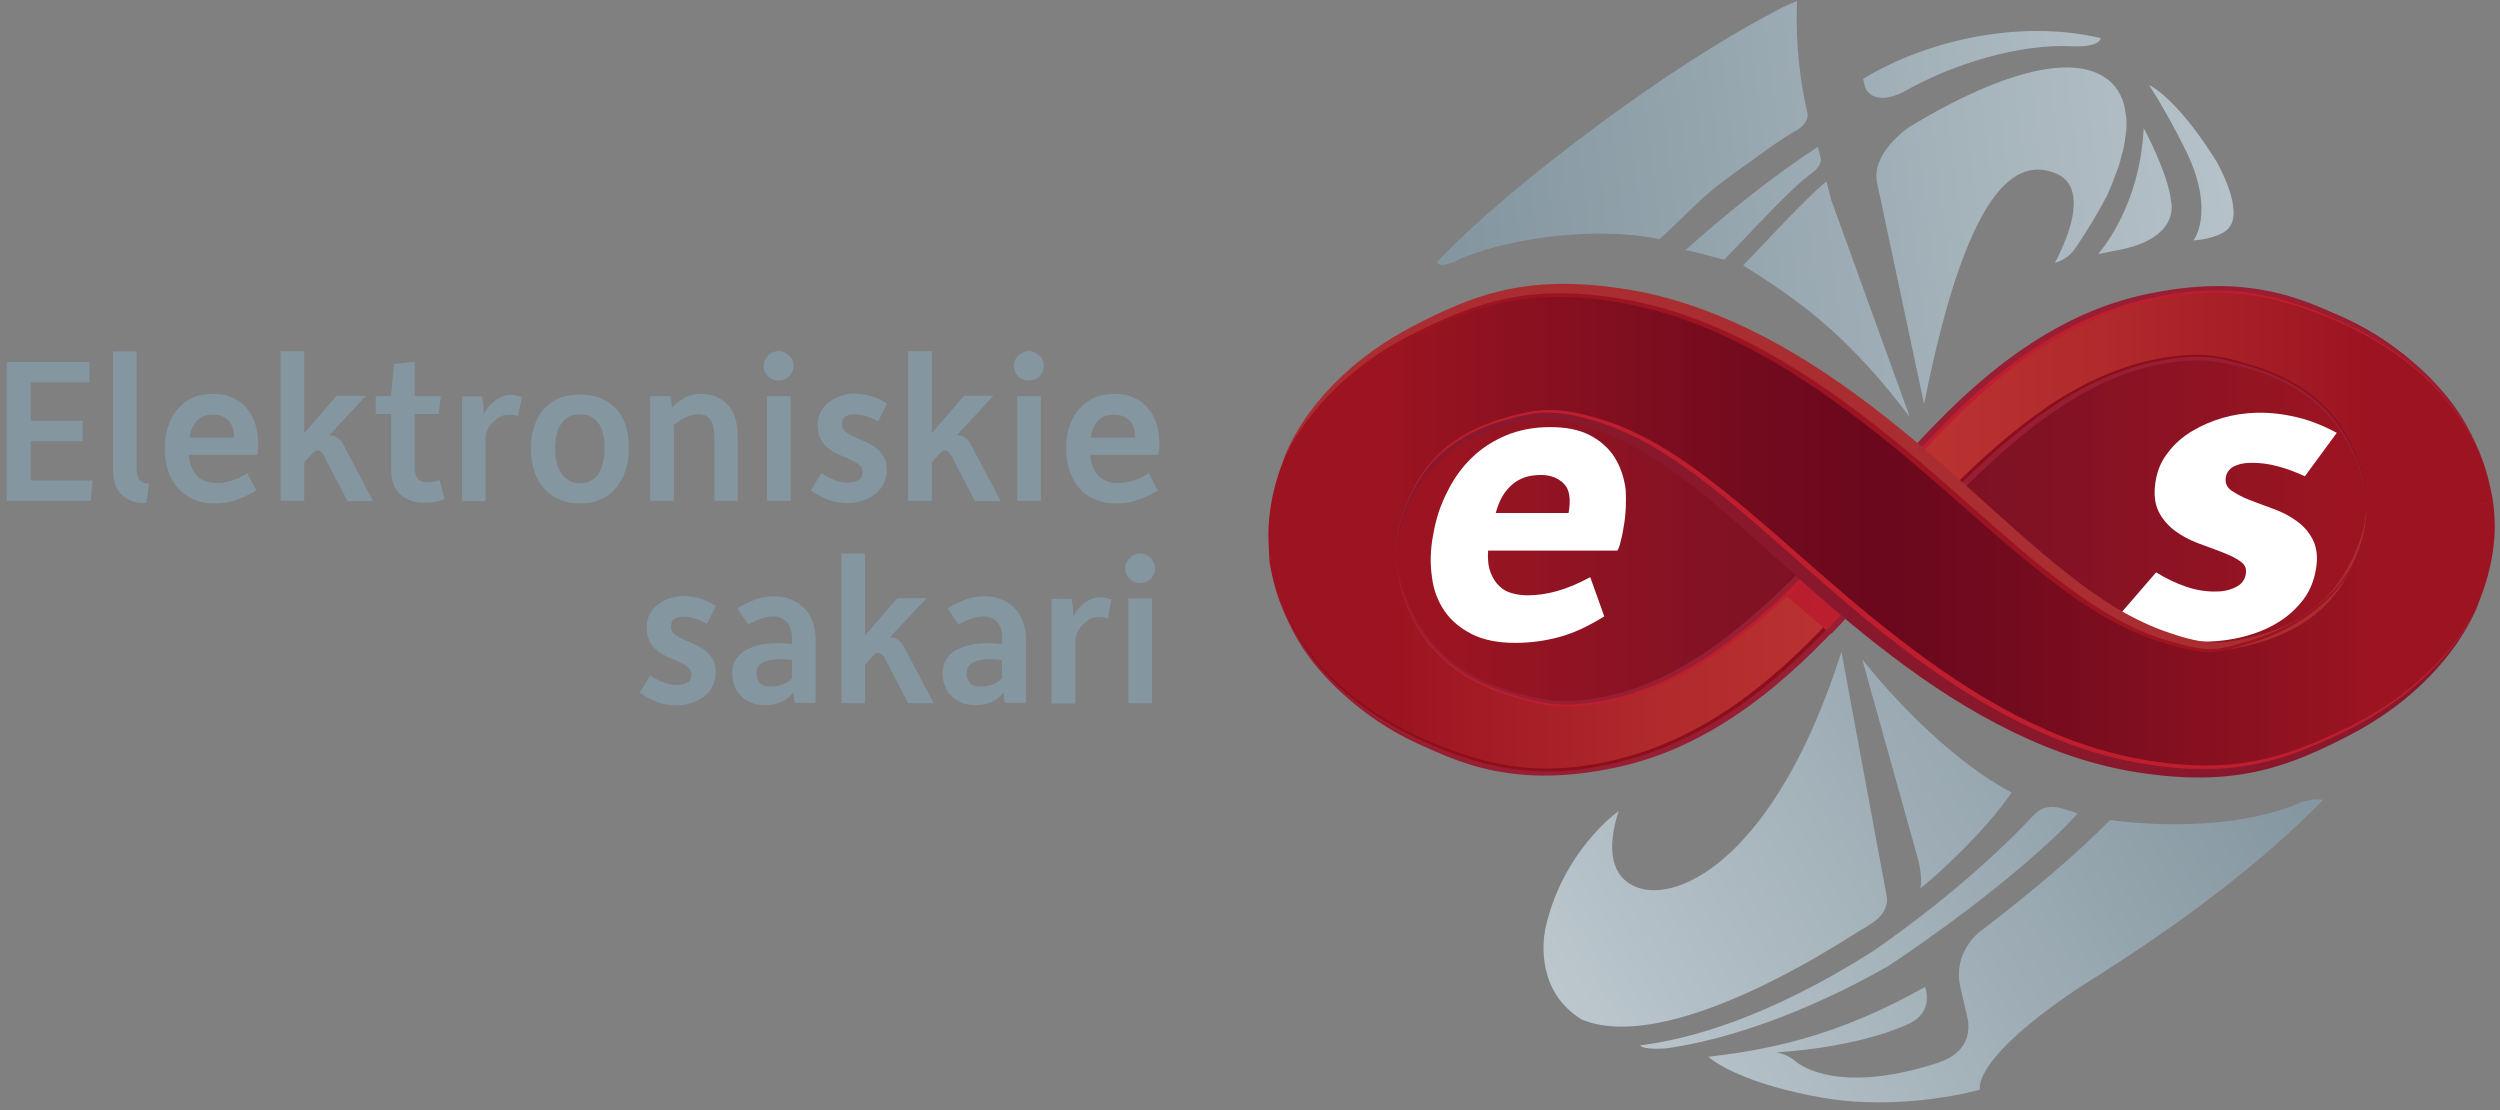 <?xml version="1.0" encoding="UTF-8" standalone="no"?>
<!DOCTYPE svg PUBLIC "-//W3C//DTD SVG 1.1//EN" "http://www.w3.org/Graphics/SVG/1.1/DTD/svg11.dtd">
<svg width="100%" height="100%" viewBox="0 0 842 374" version="1.1" xmlns="http://www.w3.org/2000/svg" xmlns:xlink="http://www.w3.org/1999/xlink" xml:space="preserve" xmlns:serif="http://www.serif.com/" style="fill-rule:evenodd;clip-rule:evenodd;stroke-linejoin:round;stroke-miterlimit:2;">
    <rect x="0" y="0" width="842" height="374" fill="#808080" stroke="none"/>
    <g id="Logo">
        <g transform="matrix(1.075,0,0,1.075,-31.795,-27.612)">
            <path d="M58,182.6L31.7,182.6L31.7,139.1L57.6,139.1L57.6,145.5L39.2,145.5L39.2,157.5L55.5,157.5L55.5,163.9L39.2,163.9L39.2,176.2L58.6,176.2L58,182.6Z" style="fill:rgb(132,150,160);fill-rule:nonzero;"/>
            <path d="M75.4,183.3C73.3,183.3 71.6,183 70.3,182.4C69,181.8 67.9,181 67.1,180.1C66.3,179.1 65.8,178.1 65.5,176.9C65.2,175.7 65,174.5 65,173.3L65,135.8L72.4,135.8L72.4,172.6C72.4,173.1 72.4,173.6 72.5,174.2C72.6,174.7 72.8,175.2 73,175.7C73.2,176.2 73.7,176.5 74.2,176.8C74.7,177.1 75.4,177.2 76.3,177.2L75.4,183.3Z" style="fill:rgb(132,150,160);fill-rule:nonzero;"/>
            <path d="M110.5,165.1C110.5,165.6 110.5,166.1 110.4,166.7C110.3,167.3 110.3,167.8 110.2,168.2L88.7,168.2C88.9,169.9 89.2,171.4 89.8,172.5C90.3,173.6 91,174.5 91.8,175.2C92.6,175.9 93.5,176.3 94.5,176.6C95.5,176.9 96.4,177 97.4,177C99,177 100.6,176.8 102.1,176.3C103.6,175.8 105.2,175.1 107.1,174L109.9,179.3C107.6,180.7 105.5,181.7 103.5,182.4C101.5,183.1 99.3,183.4 97,183.4C94.3,183.4 92,183 90.1,182.1C88.1,181.2 86.5,180 85.2,178.5C83.9,177 82.9,175.1 82.2,173C81.5,170.9 81.2,168.7 81.2,166.2C81.2,163.8 81.5,161.5 82.2,159.4C82.9,157.3 83.8,155.5 85.1,154C86.4,152.5 87.9,151.3 89.8,150.4C91.7,149.5 93.9,149.1 96.4,149.1C98.9,149.1 101,149.5 102.7,150.4C104.5,151.2 106,152.4 107.1,153.9C108.3,155.4 109.2,157.1 109.7,159C110.2,160.9 110.5,163 110.5,165.1ZM102.9,162.8C102.9,160.3 102.3,158.5 101,157.3C99.7,156.1 98.1,155.6 96.3,155.6C95.7,155.6 95,155.7 94.3,155.8C93.5,155.9 92.8,156.3 92.1,156.8C91.4,157.3 90.8,158 90.2,159C89.6,159.9 89.2,161.2 89,162.8L102.9,162.8Z" style="fill:rgb(132,150,160);fill-rule:nonzero;"/>
            <path d="M138.4,182.6L131,168.4C130.7,167.8 130.3,167.3 130,167.1C129.7,166.9 129.4,166.8 129.2,166.8C128.9,166.8 128.7,166.8 128.5,166.9C128.3,167 128.1,167.1 127.8,167.4L124.9,170.5L124.9,182.6L117.5,182.6L117.5,135.7L124.9,135.7L124.9,161.4L135,149.7L144.2,149.7L132.8,162L132.8,162.1L133.4,162.1C134.2,162.1 135,162.5 135.7,163.1C136.4,163.7 136.9,164.4 137.2,165.1L146.5,182.7L138.4,182.7L138.4,182.6Z" style="fill:rgb(132,150,160);fill-rule:nonzero;"/>
            <path d="M166.1,182.9C165,183.1 163.9,183.2 162.6,183.2C159.5,183.2 156.9,182.3 155,180.6C153.1,178.9 152.1,176.3 152.1,172.8L152.1,155.4L147.3,155.4L147.3,149.8L152.1,149.8L153,139.7L159.5,139L159.5,149.8L167.7,149.8L167,155.4L159.5,155.4L159.5,172C159.5,173.9 159.9,175.2 160.6,175.8C161.3,176.5 162.2,176.8 163.3,176.8C164.1,176.8 164.8,176.7 165.4,176.6C166.1,176.5 166.7,176.3 167.3,176.1L168.9,182C168.1,182.4 167.2,182.7 166.1,182.9Z" style="fill:rgb(132,150,160);fill-rule:nonzero;"/>
            <path d="M191.9,156C191.4,155.9 190.9,155.8 190.4,155.7C189.9,155.6 189.3,155.6 188.9,155.6C188.1,155.6 187.2,155.8 186.4,156.2C185.6,156.6 184.8,157.2 184.1,157.9C183.4,158.6 182.8,159.3 182.4,160.2C182,161 181.7,161.9 181.7,162.7L181.7,182.7L174.3,182.7L174.3,149.9L180.6,149.9C180.6,150.2 180.7,150.5 180.8,151C180.9,151.5 180.9,152 181,152.6C181,153.2 181.1,153.7 181.1,154.2L181.1,155.2L181.3,155.2C181.5,154.7 181.9,154 182.4,153.4C182.9,152.7 183.6,152.1 184.3,151.5C185,150.9 185.9,150.4 186.7,150C187.6,149.6 188.5,149.4 189.4,149.4C190,149.4 190.7,149.5 191.4,149.6C192.1,149.8 192.6,149.9 193.1,150.1L191.9,156Z" style="fill:rgb(132,150,160);fill-rule:nonzero;"/>
            <path d="M226.6,166.2C226.6,168.6 226.3,170.8 225.6,172.9C224.9,175 224,176.8 222.7,178.4C221.4,180 219.8,181.2 217.9,182.1C216,183 213.8,183.4 211.3,183.4C208.8,183.4 206.5,183 204.6,182.1C202.7,181.2 201.1,180 199.8,178.5C198.5,177 197.5,175.1 196.9,173C196.2,170.9 195.9,168.7 195.9,166.3C195.9,163.8 196.2,161.5 196.9,159.4C197.6,157.3 198.6,155.5 199.8,154C201.1,152.5 202.7,151.3 204.6,150.5C206.5,149.7 208.8,149.3 211.3,149.3C213.9,149.3 216.1,149.7 218.1,150.6C220,151.4 221.6,152.6 222.9,154.1C224.2,155.6 225.1,157.4 225.8,159.5C226.3,161.4 226.6,163.7 226.6,166.2ZM219,166.2C219,162.8 218.4,160.1 217.1,158.3C215.8,156.5 213.9,155.5 211.3,155.5C208.8,155.5 206.8,156.4 205.5,158.3C204.1,160.2 203.5,162.8 203.5,166.2C203.5,169.6 204.2,172.3 205.6,174.2C207,176.1 208.9,177.1 211.4,177.1C213.8,177.1 215.7,176.1 217.1,174.2C218.3,172.2 219,169.5 219,166.2Z" style="fill:rgb(132,150,160);fill-rule:nonzero;"/>
            <path d="M253.4,182.6L253.4,163.1C253.4,160.4 253,158.4 252.2,157.3C251.4,156.1 250.2,155.5 248.5,155.5C247,155.5 245.6,155.8 244.2,156.5C242.8,157.2 241.7,158 240.7,158.8L240.7,182.6L233.3,182.6L233.3,149.8L239.5,149.8C239.6,150.2 239.8,150.8 239.9,151.6C240,152.4 240.1,153 240.1,153.3L240.2,153.3C241.2,152.2 242.4,151.3 243.9,150.4C245.4,149.5 247.1,149.1 249.1,149.1C252.6,149.1 255.4,150.2 257.5,152.4C259.6,154.6 260.7,157.9 260.7,162.4L260.7,182.6L253.4,182.6Z" style="fill:rgb(132,150,160);fill-rule:nonzero;"/>
            <path d="M278.2,140.3C278.2,141.6 277.7,142.7 276.8,143.6C275.9,144.5 274.8,144.9 273.5,144.9C272.2,144.9 271.1,144.5 270.2,143.6C269.3,142.7 268.8,141.6 268.8,140.3C268.8,139.1 269.3,138 270.2,137.1C271.1,136.2 272.2,135.7 273.5,135.7C274.8,135.7 275.9,136.2 276.8,137.1C277.8,138 278.2,139.1 278.2,140.3ZM269.9,182.6L269.9,149.8L277.3,149.8L277.3,182.6L269.9,182.6Z" style="fill:rgb(132,150,160);fill-rule:nonzero;"/>
            <path d="M304.7,157.7C303.5,157.1 302.2,156.5 301,156.1C299.8,155.7 298.5,155.5 297.2,155.5C296.1,155.5 295.2,155.7 294.5,156.2C293.7,156.7 293.4,157.5 293.4,158.6C293.4,159.6 293.7,160.4 294.4,160.9C295.1,161.5 296,162 297,162.5C298.1,163 299.2,163.5 300.4,164C301.6,164.5 302.7,165.1 303.8,165.9C304.9,166.6 305.7,167.6 306.4,168.7C307.1,169.8 307.4,171.2 307.4,173C307.4,174.7 307,176.2 306.3,177.5C305.6,178.8 304.6,179.9 303.5,180.7C302.3,181.5 301,182.2 299.6,182.6C298.1,183 296.7,183.3 295.2,183.3C292.9,183.3 290.8,182.9 289,182.2C287.1,181.5 285.3,180.5 283.6,179.3L286.9,173.9C289.9,175.9 292.6,176.9 295.2,176.9C296.4,176.9 297.4,176.7 298.4,176.2C299.4,175.7 299.8,174.9 299.8,173.7C299.8,172.7 299.5,171.9 298.8,171.4C298.1,170.8 297.2,170.3 296.2,169.8C295.2,169.3 294,168.8 292.8,168.3C291.6,167.8 290.4,167.1 289.4,166.4C288.4,165.6 287.5,164.6 286.8,163.4C286.1,162.2 285.8,160.6 285.8,158.6C285.8,157.1 286.1,155.8 286.8,154.6C287.5,153.4 288.3,152.4 289.4,151.6C290.5,150.8 291.7,150.1 293,149.7C294.4,149.3 295.7,149 297.1,149C299,149 300.8,149.3 302.5,149.8C304.2,150.3 305.9,151.1 307.5,152.1L304.7,157.7Z" style="fill:rgb(132,150,160);fill-rule:nonzero;"/>
            <path d="M335,182.6L327.6,168.4C327.3,167.8 326.9,167.3 326.6,167.1C326.3,166.9 326,166.8 325.8,166.8C325.5,166.8 325.3,166.8 325.1,166.9C324.9,167 324.7,167.1 324.4,167.4L321.5,170.5L321.5,182.6L314.1,182.6L314.1,135.7L321.5,135.7L321.5,161.4L331.6,149.7L340.8,149.7L329.4,162L329.4,162.1L330,162.1C330.8,162.1 331.6,162.5 332.3,163.1C333,163.7 333.5,164.4 333.8,165.1L343.1,182.7L335,182.7L335,182.6Z" style="fill:rgb(132,150,160);fill-rule:nonzero;"/>
            <path d="M356.6,140.3C356.6,141.6 356.1,142.7 355.2,143.6C354.3,144.5 353.2,144.9 351.9,144.9C350.6,144.9 349.5,144.5 348.6,143.6C347.7,142.7 347.2,141.6 347.2,140.3C347.2,139.1 347.7,138 348.6,137.1C349.5,136.2 350.6,135.7 351.9,135.7C353.2,135.7 354.3,136.2 355.2,137.1C356.1,138 356.6,139.1 356.6,140.3ZM348.3,182.6L348.3,149.8L355.7,149.8L355.7,182.6L348.3,182.6Z" style="fill:rgb(132,150,160);fill-rule:nonzero;"/>
            <path d="M392.8,165.1C392.8,165.6 392.8,166.1 392.7,166.7C392.6,167.3 392.6,167.8 392.5,168.2L371.1,168.2C371.3,169.9 371.6,171.4 372.2,172.5C372.7,173.6 373.4,174.5 374.2,175.2C375,175.9 375.9,176.3 376.9,176.6C377.9,176.9 378.8,177 379.8,177C381.4,177 383,176.8 384.5,176.3C386,175.8 387.6,175.1 389.5,174L392.3,179.3C390,180.7 387.9,181.7 385.9,182.4C383.9,183.1 381.7,183.4 379.4,183.4C376.7,183.4 374.4,183 372.5,182.1C370.5,181.2 368.9,180 367.6,178.5C366.3,177 365.3,175.1 364.6,173C363.9,170.9 363.6,168.7 363.6,166.2C363.6,163.8 363.9,161.5 364.6,159.4C365.3,157.3 366.2,155.5 367.5,154C368.8,152.5 370.3,151.3 372.2,150.4C374.1,149.5 376.3,149.1 378.8,149.1C381.3,149.1 383.4,149.5 385.1,150.4C386.9,151.2 388.4,152.4 389.5,153.9C390.7,155.4 391.6,157.1 392.1,159C392.6,160.9 392.8,163 392.8,165.1ZM385.2,162.8C385.2,160.3 384.6,158.5 383.3,157.3C382,156.1 380.4,155.6 378.6,155.6C378,155.6 377.3,155.7 376.6,155.8C375.8,155.9 375.1,156.3 374.4,156.8C373.7,157.3 373.1,158 372.5,159C371.9,159.9 371.5,161.2 371.3,162.8L385.2,162.8Z" style="fill:rgb(132,150,160);fill-rule:nonzero;"/>
            <path d="M251.1,221.1C249.9,220.5 248.6,219.9 247.4,219.5C246.2,219.1 244.9,218.9 243.6,218.9C242.5,218.9 241.6,219.1 240.9,219.6C240.1,220.1 239.8,220.9 239.8,222C239.8,223 240.1,223.8 240.8,224.3C241.5,224.9 242.4,225.4 243.4,225.9C244.5,226.4 245.6,226.9 246.8,227.4C248,227.9 249.1,228.5 250.2,229.3C251.3,230 252.1,231 252.8,232.1C253.5,233.2 253.8,234.6 253.8,236.4C253.8,238.1 253.4,239.6 252.7,240.9C252,242.2 251,243.3 249.9,244.1C248.7,244.9 247.4,245.6 246,246C244.5,246.4 243.1,246.7 241.6,246.7C239.3,246.7 237.2,246.3 235.4,245.6C233.5,244.9 231.7,243.9 230,242.7L233.3,237.3C236.3,239.3 239,240.3 241.6,240.3C242.8,240.3 243.8,240.1 244.8,239.6C245.8,239.1 246.2,238.3 246.2,237.1C246.2,236.1 245.9,235.3 245.2,234.8C244.5,234.2 243.6,233.7 242.6,233.2C241.6,232.7 240.4,232.2 239.2,231.7C238,231.2 236.8,230.5 235.8,229.8C234.8,229 233.9,228 233.2,226.8C232.5,225.6 232.2,224 232.2,222C232.2,220.5 232.5,219.2 233.2,218C233.9,216.8 234.7,215.8 235.8,215C236.9,214.2 238.1,213.5 239.4,213.1C240.8,212.7 242.1,212.4 243.5,212.4C245.4,212.4 247.2,212.7 248.9,213.2C250.6,213.7 252.3,214.5 253.9,215.5L251.1,221.1Z" style="fill:rgb(132,150,160);fill-rule:nonzero;"/>
            <path d="M278.7,246C278.5,245.6 278.3,245 278.3,244.3C278.2,243.6 278.2,243.1 278.2,242.7L278,242.7C277,244.1 275.7,245.1 274.2,245.7C272.7,246.3 271,246.6 269.2,246.6C267.7,246.6 266.4,246.4 265.1,245.9C263.9,245.4 262.8,244.8 261.9,243.9C261,243.1 260.3,242 259.8,240.8C259.3,239.6 259,238.2 259,236.7C259,234.8 259.4,233.2 260.3,232C261.2,230.8 262.3,229.8 263.7,229.1C265.1,228.4 266.6,227.9 268.3,227.6C270,227.3 271.7,227.2 273.3,227.2C274.1,227.2 274.9,227.2 275.6,227.3C276.3,227.3 277,227.4 277.7,227.5L277.7,225.6C277.7,223.3 277.1,221.6 276,220.5C274.9,219.4 273.5,218.8 271.9,218.8C270.6,218.8 269.2,219.1 267.8,219.6C266.4,220.1 265.1,220.7 264,221.4L260.6,216.3C262.3,215.2 264.1,214.3 266,213.6C267.9,212.8 270,212.5 272.4,212.5C274,212.5 275.5,212.8 277,213.3C278.5,213.8 279.9,214.7 281.1,215.8C282.3,216.9 283.3,218.3 284,220C284.7,221.7 285.1,223.7 285.1,225.9L285.1,245.9L278.7,245.9L278.7,246ZM277.7,232.5C277.2,232.4 276.6,232.3 276,232.3C275.4,232.2 274.7,232.2 274,232.2C273.1,232.2 272.2,232.3 271.3,232.4C270.4,232.5 269.6,232.8 268.9,233.1C268.2,233.4 267.6,233.9 267.2,234.5C266.8,235.1 266.6,235.8 266.6,236.7C266.6,237.8 266.9,238.8 267.6,239.6C268.2,240.4 269.4,240.8 271,240.8C272.2,240.8 273.4,240.6 274.6,240.2C275.8,239.8 276.8,239.1 277.7,238.2L277.7,232.5Z" style="fill:rgb(132,150,160);fill-rule:nonzero;"/>
            <path d="M314.1,246L306.7,231.8C306.4,231.2 306,230.7 305.7,230.5C305.4,230.3 305.1,230.2 304.9,230.2C304.6,230.2 304.4,230.2 304.2,230.3C304,230.4 303.8,230.5 303.5,230.8L300.6,233.9L300.6,246L293.2,246L293.2,199.1L300.6,199.1L300.6,224.8L310.7,213.1L319.9,213.1L308.4,225.3L308.4,225.4L309,225.4C309.8,225.4 310.6,225.8 311.3,226.4C312,227 312.5,227.7 312.8,228.4L322.1,246L314.1,246Z" style="fill:rgb(132,150,160);fill-rule:nonzero;"/>
            <path d="M344.5,246C344.3,245.6 344.1,245 344.1,244.3C344,243.6 344,243.1 344,242.7L343.9,242.7C342.9,244.1 341.6,245.1 340.1,245.7C338.6,246.3 336.9,246.6 335.1,246.6C333.6,246.6 332.3,246.4 331,245.9C329.8,245.4 328.7,244.8 327.8,243.9C326.9,243.1 326.2,242 325.7,240.8C325.2,239.6 324.9,238.2 324.9,236.7C324.9,234.8 325.3,233.2 326.2,232C327.1,230.8 328.2,229.8 329.6,229.1C331,228.4 332.5,227.9 334.2,227.6C335.9,227.3 337.6,227.2 339.2,227.2C340,227.2 340.8,227.2 341.5,227.3C342.2,227.3 342.9,227.4 343.6,227.5L343.6,225.6C343.6,223.3 343,221.6 341.9,220.5C340.8,219.4 339.4,218.8 337.8,218.8C336.5,218.8 335.1,219.1 333.7,219.6C332.3,220.1 331,220.7 329.9,221.4L326.5,216.3C328.2,215.2 330,214.3 331.9,213.6C333.8,212.8 335.9,212.5 338.3,212.5C339.9,212.5 341.4,212.8 342.9,213.3C344.4,213.8 345.8,214.7 347,215.8C348.2,216.9 349.2,218.3 349.9,220C350.6,221.7 351,223.7 351,225.9L351,245.9L344.5,245.9L344.5,246ZM343.5,232.5C343,232.4 342.4,232.3 341.8,232.3C341.2,232.2 340.5,232.2 339.8,232.2C338.9,232.2 338,232.3 337.1,232.4C336.2,232.5 335.4,232.8 334.7,233.1C334,233.4 333.4,233.9 333,234.5C332.6,235.1 332.4,235.8 332.4,236.7C332.4,237.8 332.7,238.8 333.4,239.6C334,240.4 335.2,240.8 336.8,240.8C338,240.8 339.2,240.6 340.4,240.2C341.6,239.8 342.6,239.1 343.5,238.2L343.5,232.5Z" style="fill:rgb(132,150,160);fill-rule:nonzero;"/>
            <path d="M376.7,219.4C376.2,219.3 375.7,219.2 375.2,219.1C374.7,219 374.1,219 373.7,219C372.9,219 372,219.2 371.2,219.6C370.4,220 369.6,220.6 368.9,221.3C368.2,222 367.6,222.7 367.2,223.6C366.8,224.4 366.5,225.3 366.5,226.1L366.5,246.1L359,246.1L359,213.3L365.3,213.3C365.3,213.6 365.4,213.9 365.5,214.4C365.6,214.9 365.6,215.4 365.7,216C365.7,216.6 365.8,217.1 365.8,217.6L365.8,218.6L366,218.6C366.2,218.1 366.6,217.4 367.1,216.8C367.6,216.1 368.3,215.5 369,214.9C369.7,214.3 370.6,213.8 371.4,213.4C372.3,213 373.2,212.8 374.1,212.8C374.7,212.8 375.4,212.9 376.1,213C376.8,213.2 377.3,213.3 377.8,213.5L376.7,219.4Z" style="fill:rgb(132,150,160);fill-rule:nonzero;"/>
            <path d="M391.5,203.7C391.5,205 391,206.1 390.1,207C389.2,207.9 388.1,208.3 386.8,208.3C385.5,208.3 384.4,207.9 383.5,207C382.6,206.1 382.1,205 382.1,203.7C382.1,202.5 382.6,201.4 383.5,200.5C384.4,199.6 385.5,199.1 386.8,199.1C388.1,199.1 389.2,199.6 390.1,200.5C391,201.4 391.5,202.5 391.5,203.7ZM383.1,246L383.1,213.2L390.5,213.2L390.5,246L383.1,246Z" style="fill:rgb(132,150,160);fill-rule:nonzero;"/>
        </g>
        <g transform="matrix(1.075,0,0,1.075,-31.795,-27.612)">
            <path d="M532.8,131C532.8,131 439.1,143.6 449.3,187.8C459.5,232 492.8,268.2 521.4,258.8C550,249.3 598.1,208.3 620.6,203.6C643.1,198.9 717.8,243 732.1,239.9C746.4,236.7 806.2,205.2 791.9,176.8C777.6,148.4 749.9,115.3 721.3,123.2C692.7,131.1 634.9,175.2 634.9,175.2L532.8,131Z" style="fill:url(#_Linear1);fill-rule:nonzero;"/>
            <path d="M601.8,82.5C594.1,89 583.2,101.2 575.7,108.8C593.7,120.2 608.2,130.4 627.9,156.3L603.3,88.3L601.8,82.5ZM625.9,54.5C641.7,45.5 662.6,39.3 678.8,40.2C687.9,40.5 687.7,37.6 687.7,37.6C661.5,31.5 632.2,38.8 613.3,50.4L613.9,53C613.9,53 616.1,59.4 625.9,54.5ZM691.2,83.5C691.3,83.2 691.4,83 691.5,82.7C691.9,81.8 692.2,80.9 692.5,80C692.6,79.9 692.6,79.7 692.7,79.6C693.1,78.6 693.4,77.6 693.7,76.7C693.8,76.4 693.9,76.2 693.9,75.9C694.1,75.1 694.3,74.3 694.5,73.6C694.6,73.4 694.6,73.2 694.7,73C694.9,72.1 695.1,71.2 695.2,70.4C695.3,70.2 695.3,69.9 695.3,69.7C695.4,69 695.5,68.3 695.6,67.7C695.6,67.5 695.6,67.3 695.7,67C695.8,66.2 695.8,65.4 695.8,64.7L695.8,64.1C695.8,63.5 695.8,62.9 695.7,62.4C695.7,62.2 695.7,61.9 695.6,61.7C695.5,61 695.4,60.3 695.3,59.7C695.2,59.5 695.2,59.4 695.2,59.2C695.1,58.7 694.9,58.2 694.8,57.7C694.7,57.5 694.7,57.3 694.6,57.1C693.1,52.9 690.1,49.9 685.6,48.2C673.3,43.6 651.9,50.8 627.9,65.4C627,66 615.6,73.9 617.7,83.1L632.4,152.3C647.1,78.1 663.6,76.2 673.4,79.9C681.6,83 680.9,93.7 673.4,108C673.4,108 677.2,107.4 680.1,103C683.7,97.6 687,92.2 689.7,87C690.3,85.6 690.7,84.6 691.2,83.5ZM597.5,79.7C600.2,77.7 600.1,75.6 600.1,75.6L599.1,71.7C585.7,80.4 570.1,92.8 557.6,104.1C561.1,104.5 567,106.5 569.8,107C579.3,97.4 589.2,85.9 597.5,79.7ZM701.2,65.8C700,91.1 686.9,105.3 686.9,105.3C688.9,104.9 690.9,104.5 692.9,104.1L693,104.1C709.7,100.9 710.5,92.6 709.8,88.8C708.8,79.8 701.2,65.8 701.2,65.8ZM592.8,66.3C592.8,66.2 592.8,66.2 592.8,66.3C596.4,64 595.9,61.4 595.9,61.4C593.9,52.8 592,40.5 592.6,26C591.5,26.5 590.1,27 588.3,27.9C588.1,28 587.8,28.1 587.5,28.3C586.9,28.6 586.2,28.9 585.6,29.3C578.4,33 557.6,44.5 528.9,65.9C498.3,88.7 484.2,103.1 480.7,106.9C480.4,107.2 480.1,107.6 479.8,107.9C479.8,107.9 480.2,109.9 485.9,107.4L486.8,106.9C499.5,101.2 527.2,96.1 549.5,100.6C550.4,100 562.3,88.4 562.3,88.4C571,80.8 573.5,79.7 584.8,71.4C587.1,69.8 589.9,67.9 592.8,66.3ZM729.2,90.1C728.8,87 727.4,82.5 724.1,76.4C711.5,56.1 702.9,52.3 702.9,52.3C705.9,57 710.4,64.6 715,74.1C723.5,92.5 716.8,101 716.8,101C716.8,101 721.9,100.8 725.6,98.8C726.3,98.5 727.4,97.9 728.2,96.6C728.3,96.5 728.7,96 729,95C729.4,93.8 729.5,92.2 729.2,90.1Z" style="fill:url(#_Linear2);fill-rule:nonzero;"/>
            <path d="M680.5,280.5L676.7,279.3C676.1,279.2 670.8,276.8 667,280.8C658.9,289.5 642.4,305.6 616.7,323.5C583.1,344.9 558.1,351.4 543.4,353.2C544.8,354.8 551.8,354.1 551.9,354.1C570.4,351.5 595.1,343.2 621.3,328.3C656.5,304.7 675.7,286.2 680.5,280.5ZM616.5,314.6C621.3,311.4 620.8,307.1 620.8,307.1L606.5,229.9C586.1,293.9 555.8,308.7 542.5,303.7C534.4,300.7 532.8,291.9 536.7,279.8C536.7,279.8 519.1,292.1 513.7,316.8C512.9,321 511.1,336.6 525.3,345.2C525.6,345.3 525.9,345.4 526.2,345.5C544.3,352.2 576.7,340.1 612.5,317.1C613.9,316.4 615.2,315.5 616.5,314.6ZM631.2,304C631.2,304 636.6,300 646.3,290.1C655.9,280.2 659.8,274 659.8,274C634.7,260.6 613,232.2 613,232.2L630.7,295.6C632.1,302 631.2,304 631.2,304ZM750.7,277C725.4,288 690.7,282.6 690.7,282.6C680.3,293.1 667,304.5 649.6,317.8C649.6,317.8 641.4,324.2 643.7,334.6L646,344.7L646.1,345.1C646.4,346.7 647.4,354.1 638.9,357.8C638.5,358 638,358.2 637.6,358.3C637.4,358.4 637.1,358.5 636.9,358.6C609.4,367.6 596.5,361.4 592.6,358.6C592.1,358.2 591.7,357.8 591.2,357.5C588.5,355.6 586.1,355.4 586.1,355.4C586.1,355.4 611,354.2 627.7,346.4C635.8,342.6 632.7,334.9 632.7,334.9C607.9,348.8 587.8,354.1 565.5,356.7L564.8,356.8C564.8,356.8 565.2,357.1 566.1,357.8C569.3,360.1 579.2,365.8 600,369.5C625.3,374.1 649.9,367.1 649.9,367.1C649.9,367.1 646.7,357.7 682.2,334.3C685.5,332.3 688.9,330.1 692.4,327.8C692.9,327.5 693.4,327.2 693.9,326.8C714.7,313.3 738.6,295.6 757.4,276.3C754.4,275.6 750.7,277 750.7,277Z" style="fill:url(#_Linear3);fill-rule:nonzero;"/>
            <path d="M751.7,174.9C749.1,173.7 746.3,172.6 743.3,171.8C740.3,171 737.4,170.6 734.5,170.7C732.4,170.7 730.6,171.2 729.3,171.9C727.9,172.7 727.1,173.9 726.9,175.4C726.7,177.1 727.3,178.4 728.7,179.4C730.2,180.4 732,181.4 734.3,182.3C736.6,183.2 739.1,184.1 741.8,185.1C744.5,186.1 746.9,187.3 749.1,188.9C751.3,190.5 753,192.4 754.2,194.8C755.4,197.2 755.8,200.2 755.2,203.8C754.6,207.6 753.3,210.8 751.1,213.7C748.9,216.5 746.3,218.9 743.1,220.8C740,222.7 736.5,224.1 732.7,225.1C728.9,226.1 725.1,226.6 721.4,226.7C715.8,226.8 710.7,226.1 706.3,224.6C701.8,223.1 697.6,221 693.6,218.3L705.1,205C708.1,206.9 711.3,208.4 714.5,209.5C717.7,210.6 720.9,211.1 724,211C726.3,211 728.4,210.5 730.1,209.6C731.9,208.7 732.9,207.4 733.2,205.5C733.5,203.8 732.9,202.5 731.4,201.5C730,200.5 728.1,199.6 725.8,198.7C723.5,197.8 721,196.9 718.3,195.9C715.6,194.9 713.2,193.6 711,192C708.9,190.4 707.1,188.4 705.9,186C704.7,183.6 704.3,180.5 704.9,176.7C705.4,173.2 706.7,170.1 708.8,167.5C710.8,164.8 713.3,162.6 716.3,160.8C719.3,159 722.5,157.6 726,156.6C729.5,155.6 733,155.1 736.5,155C740.7,154.9 745,155.4 749.2,156.4C753.4,157.4 757.6,159.1 761.7,161.3L751.7,174.9Z" style="fill:white;fill-rule:nonzero;"/>
            <path d="M538.2,191.2C538,192.3 537.8,193.6 537.4,195C537.1,196.5 536.7,197.6 536.3,198.2L495.8,198.2C495.6,201 495.9,203.3 496.6,205.1C497.3,206.9 498.3,208.4 499.4,209.4C500.6,210.5 501.9,211.2 503.5,211.6C505,212 506.6,212.2 508.2,212.2C511.1,212.2 514.1,211.8 517.3,210.9C520.5,210 524,208.6 527.8,206.5L532.2,218.8C527.2,221.9 522.5,224.1 518,225.3C513.5,226.5 509,227.1 504.3,227.1C498.9,227.1 494.4,226.2 490.8,224.4C487.2,222.6 484.3,220.2 482.2,217.2C480.1,214.1 478.7,210.6 478.2,206.4C477.6,202.3 477.7,197.9 478.6,193.2C479.4,188.5 480.8,184.1 482.9,180C484.9,175.9 487.4,172.3 490.5,169.3C493.6,166.2 497.2,163.9 501.4,162.1C505.5,160.4 510.1,159.5 515.2,159.5C520.2,159.5 524.3,160.3 527.6,162C530.9,163.7 533.5,166 535.4,168.9C537.2,171.8 538.4,175.2 538.9,179C539.1,183 539,186.9 538.2,191.2ZM521,186.5C521.8,182 521.3,178.9 519.5,177.2C517.7,175.4 515.3,174.5 512.4,174.5C511.2,174.5 509.9,174.6 508.5,174.9C507.1,175.2 505.8,175.8 504.5,176.6C503.2,177.5 502,178.7 500.9,180.2C499.8,181.8 498.9,183.8 498.2,186.4L521,186.4L521,186.5Z" style="fill:white;fill-rule:nonzero;"/>
            <g>
                <path d="M611.3,187.8C620.7,177.7 633.2,161.5 652.5,144.8C662.3,136.6 674.2,128.2 689.5,122.6C704.8,116.9 716,115 732.4,116.9C766.4,120.1 788.7,138.7 799.4,154.7C805.5,163.7 808.2,171.6 809.4,176.7C810.4,180.9 810.7,183.2 810.7,183.2L790.8,185.1L771,185C771,185 771.1,183.9 771,181.9C770.8,178.8 770,173.6 766.7,167.1C761.5,156.8 750.2,143.1 727.3,139.2C716,137.1 710.8,137.4 699.5,140.7C688.1,143.9 677.5,150 668.2,156.8C649.8,170.6 636,186.1 626.7,196.2C617.3,206.4 604.8,222.5 585.5,239.2C575.8,247.4 563.8,255.8 548.5,261.4C533.1,267.1 522,269 505.6,267.1C471.6,263.9 449.2,245.3 438.5,229.2C432.5,220.3 429.8,212.7 428.5,207.5C427.4,203.1 427.2,200.6 427.2,200.6L447.2,198.7L466.9,198.9C466.9,198.9 466.9,200.2 467.1,202.5C467.3,205.6 468.2,210.7 471.3,216.8C476.5,227.1 487.8,240.8 510.6,244.7C521.9,246.8 527.1,246.5 538.3,243.2C549.7,240 560.3,233.9 569.6,227.1C588.2,213.4 601.9,197.9 611.3,187.8Z" style="fill:url(#_Linear4);fill-rule:nonzero;"/>
                <g>
                    <path d="M809,175.2C808.9,175.2 808,169.7 803.2,160.5C798.5,151.4 788.4,138.5 769.3,128.3C750.8,118 732.2,111.5 702.3,117.8C671.9,124.1 648.1,144.8 628.3,166.7C608.6,189 590.2,210.5 568.6,226.7C557.7,234.6 545.8,241.2 532.9,243.8C520.1,246.5 514.2,245.4 503.6,242.5C482.1,236.3 474.2,223.1 470.5,214C466.4,204.6 467.5,198.9 467.2,199C467.5,198.9 466.3,204.6 470.1,214.1C473.6,223.4 481.3,236.9 503.2,243.5C514,246.5 520.2,247.9 533.5,245.2C546.9,242.6 559.2,235.9 570.3,228C592.4,211.7 611,190.1 630.7,167.9C650.4,146.1 673.6,125.9 703,119.5C732.1,113.1 750.1,119.2 768.6,129.1C787.6,139 798,151.5 802.9,160.5C807.9,169.7 808.9,175.2 809,175.2Z" style="fill:rgb(152,30,51);fill-rule:nonzero;"/>
                </g>
                <g>
                    <path d="M428.9,208.8C429,208.8 429.9,214.3 434.7,223.5C439.4,232.6 449.5,245.5 468.6,255.7C487.1,266 505.7,272.5 535.6,266.2C566,259.9 589.8,239.2 609.6,217.3C629.3,195 647.7,173.4 669.4,157.2C680.3,149.3 692.2,142.7 705.1,140.1C718,137.4 723.8,138.6 734.5,141.4C756,147.6 763.9,160.8 767.7,170C771.8,179.4 770.7,185.1 771,185C770.7,185.1 771.9,179.4 768.1,169.9C764.6,160.6 756.9,147.1 735,140.4C724.2,137.3 718,136 704.7,138.7C691.3,141.3 679,148 667.8,155.9C645.7,172.2 627,193.9 607.4,216.1C587.7,237.9 564.4,258.2 535,264.5C506,270.9 487.9,264.8 469.4,254.9C450.3,245 440,232.5 435.1,223.5C430.1,214.2 429,208.7 428.9,208.8Z" style="fill:rgb(152,30,51);fill-rule:nonzero;"/>
                </g>
                <g>
                    <path d="M806.3,168C806.2,168 804.6,162.7 798.6,154.2C792.7,145.7 781,134.2 761.3,125.6C741.9,117.2 723.5,112.8 695.3,121.2C667.1,129.9 645.1,150.3 626.2,172C606.8,193.7 588.5,214.8 566.4,230.1C555.4,237.7 543,243.4 530.2,245.5C517.3,247.6 511.7,245.9 501.4,242.7C480.5,235.9 473.3,222.9 469.9,213.8C466.1,204.5 467.3,199 467,199C467.3,198.9 466.1,204.5 469.7,213.8C473,222.9 480.1,236.2 501.1,243.2C511.5,246.5 517.2,248.2 530.3,246.2C543.4,244.1 556,238.3 567.1,230.7C589.4,215.3 607.9,194.3 627.3,172.6C646.2,150.9 668,130.7 695.7,122C723.5,113.6 741.6,117.8 761,126C780.6,134.4 792.4,145.8 798.4,154.2C804.6,162.7 806.2,168 806.3,168Z" style="fill:rgb(190,30,45);fill-rule:nonzero;"/>
                </g>
                <g>
                    <path d="M431.6,216C431.7,215.9 433.3,221.3 439.3,229.8C445.2,238.3 456.9,249.8 476.6,258.4C496,266.8 514.4,271.3 542.7,262.8C570.9,254.1 592.9,233.7 611.8,211.9C631.2,190.2 649.5,169.1 671.6,153.8C682.6,146.2 695,140.5 707.9,138.4C720.8,136.3 726.4,138 736.7,141.2C757.6,148 764.8,161.1 768.2,170.1C772,179.4 770.8,185 771.1,184.9C770.8,185 772.1,179.4 768.4,170.1C765.1,161 758,147.7 737,140.7C726.6,137.4 720.9,135.7 707.8,137.7C694.7,139.8 682.1,145.6 671,153.1C648.7,168.5 630.2,189.6 610.8,211.3C591.9,233 570.1,253.2 542.4,261.9C514.6,270.3 496.4,266.1 477.1,257.8C457.4,249.4 445.6,238 439.6,229.6C433.4,221.2 431.7,215.9 431.6,216Z" style="fill:rgb(139,14,26);fill-rule:nonzero;"/>
                </g>
                <g>
                    <g>
                        <path d="M627.1,170C631.7,173.9 636.1,177.8 640.4,181.7C635.1,187.1 630.6,192.1 626.8,196.2C620.4,203.1 612.6,212.8 602.2,223.5C597.7,219.7 593.4,215.9 589.2,212.2C588.7,212.1 588.3,212.1 587.9,212C597.5,203 605.3,194.4 611.2,187.9C615.7,183 620.8,176.9 627.1,170Z" style="fill:url(#_Linear5);fill-rule:nonzero;"/>
                    </g>
                    <g>
                        <path d="M626.1,169.2C626.7,169.7 627.4,170.3 628,170.8C615.1,185.3 602.6,199.6 589.2,212.1C588.2,211.9 587.2,211.8 586.4,211.7C600.1,198.9 612.8,184.2 626.1,169.2Z" style="fill:rgb(152,30,51);fill-rule:nonzero;"/>
                    </g>
                    <g>
                        <path d="M639.5,180.9C640.1,181.4 640.7,182 641.3,182.5C630.7,193.4 620.5,205.2 609.8,217.3C607.7,219.7 605.5,222 603.3,224.3C602.7,223.8 602,223.2 601.4,222.7C603.5,220.5 605.6,218.3 607.6,216C618.2,203.9 628.6,191.9 639.5,180.9Z" style="fill:rgb(152,30,51);fill-rule:nonzero;"/>
                    </g>
                    <g>
                        <path d="M627.6,170.4C627.9,170.7 628.3,170.9 628.6,171.2C628.2,171.6 627.8,172.1 627.4,172.5C614.9,186.5 602.7,200.3 589.7,212.4C589.5,212.3 589.4,212.1 589.2,212C589,212 588.7,211.9 588.5,211.9C601.5,199.8 613.6,186 626.2,171.9C626.7,171.5 627.1,171 627.6,170.4Z" style="fill:rgb(190,30,45);fill-rule:nonzero;"/>
                    </g>
                    <g>
                        <path d="M639.1,180.5C639.4,180.8 639.7,181 640,181.3C630.5,191 621.3,201.4 611.9,212C608.6,215.8 605.3,219.5 601.8,223.1C601.5,222.8 601.2,222.6 600.8,222.3C604.2,218.8 607.5,215.1 610.7,211.4C620.2,200.7 629.5,190.2 639.1,180.5Z" style="fill:rgb(190,30,45);fill-rule:nonzero;"/>
                    </g>
                </g>
                <path d="M596.8,207C586.1,197.7 571.4,183.2 554.3,171.3C536.6,159.1 526.4,153 506.7,156.8C487.5,159.9 476.9,171.8 471.7,181.6C468.5,187.5 467.5,192.6 467.2,195.6C467,197.7 467,198.9 467,198.9L427.3,200.6C427.3,200.6 427.1,198.7 427,195.1C426.8,189.9 427.3,181.3 431.5,170.4C438.3,152.6 460,129 496.2,120.1C513.5,115.5 524,114.6 543,118.8C562,122.8 577.3,130.3 589.8,137.7C614.5,152.8 630.5,167.6 641.3,176.8C652,186.1 666.7,200.5 683.9,212.5C701.6,224.7 711.8,230.8 731.4,227C750.6,223.9 761.1,212 766.3,202.2C769.7,195.8 770.6,190.5 770.8,187.5C770.9,185.8 771,184.9 771,184.9L810.7,183.2C810.7,183.2 811.1,185.7 811.2,190.1C811.2,195.4 810.5,203.4 806.6,213.3C799.8,231.1 778.1,254.7 741.8,263.6C724.5,268.2 714,269.1 695,264.9C676,260.9 660.7,253.4 648.2,246C623.6,231 607.6,216.3 596.8,207Z" style="fill:url(#_Linear6);fill-rule:nonzero;"/>
                <g>
                    <path d="M467,199C467.3,199.1 466.6,193.7 470.6,184.9C474.3,176.4 481.8,164 502.1,158.9C512.2,156.4 517.1,156 528.5,159.9C539.8,163.6 550.2,170.4 560.1,178.1C579.9,193.7 598.6,213.4 622.4,231.3C645.8,249.1 672.9,264.3 702.2,268.1C731.3,272.1 747.5,265.4 765.6,256.1C783.9,246.6 794.1,234.9 799.7,226.7C805.3,218.4 806.5,213.2 806.7,213.2C806.6,213.1 805,218.3 799,226.3C793,234.2 782.3,245.4 764.2,254.2C746.3,262.8 730.8,268.6 703.2,264.4C675.4,260.3 649.6,245.6 626.4,228C603,210.4 584.1,190.9 563.5,175.3C553.2,167.6 542.3,160.7 530,156.9C517.8,152.9 511.6,153.7 501.3,156.5C480.1,162.5 473.2,175.5 469.8,184.3C466.2,193.7 467.3,199.1 467,199Z" style="fill:rgb(137,24,44);fill-rule:nonzero;"/>
                </g>
                <g>
                    <path d="M771,185C770.7,184.9 771.4,190.3 767.3,199.1C763.6,207.6 756.1,220 735.8,225.1C725.7,227.6 720.7,227.9 709.4,224C698.1,220.3 687.7,213.6 677.8,205.8C658,190.3 639.3,170.6 615.5,152.6C592.1,134.8 565,119.6 535.7,115.8C506.6,111.8 490.4,118.5 472.4,127.8C454.1,137.3 443.9,149 438.3,157.1C432.7,165.4 431.5,170.6 431.4,170.6C431.5,170.7 433.1,165.5 439.1,157.5C445.1,149.6 455.7,138.4 473.9,129.6C491.8,121 507.3,115.2 534.8,119.4C562.6,123.5 588.3,138.1 611.5,155.7C634.9,173.3 653.8,192.8 674.4,208.4C684.6,216.2 695.6,223 707.9,226.8C720.1,230.8 726.3,230 736.6,227.2C757.8,221.3 764.7,208.2 768,199.4C771.8,190.2 770.7,184.9 771,185Z" style="fill:rgb(170,45,49);fill-rule:nonzero;"/>
                </g>
                <g>
                    <path d="M467,199C467.3,199.1 466.3,193.7 469.9,184.8C473.2,176.1 480.1,163.4 500.5,157.5C510.4,154.6 515.8,153.8 527.7,157.1C539.6,160.4 550.5,166.8 560.7,174.4C581.2,189.6 600,209.1 623.5,227.1C646.6,245 672.8,260.4 701.3,265C729.7,269.7 745.9,263.7 764.1,254.9C782.6,246 793.2,234.6 799.2,226.6C805.2,218.5 806.7,213.3 806.8,213.4C806.7,213.3 805.1,218.4 799,226.5C792.9,234.4 782.1,245.6 763.7,254.3C745.6,262.9 729.6,268.5 701.7,263.8C673.7,259.2 647.9,243.9 624.9,226.1C601.6,208.2 582.6,188.8 561.9,173.5C551.6,165.9 540.4,159.4 528.2,156.2C516,152.9 510.4,153.9 500.3,156.8C479.7,163 473,175.9 469.8,184.7C466.2,193.7 467.2,199.1 467,199Z" style="fill:rgb(190,30,45);fill-rule:nonzero;"/>
                </g>
                <g>
                    <path d="M771,185C770.7,184.9 771.7,190.3 768.1,199.2C764.8,207.9 754.4,220.5 734.1,226.5C724.2,229.4 722.2,230.2 710.4,226.9C698.5,223.6 687.6,217.2 677.4,209.6C656.9,194.4 638.1,174.9 614.6,157C591.5,139.2 565.4,123.8 536.9,119.2C508.5,114.5 492.3,120.5 474.2,129.3C455.7,138.2 445.1,149.6 439.1,157.6C433.2,165.7 431.6,170.9 431.5,170.8C431.6,170.9 433.2,165.8 439.3,157.7C445.4,149.8 456.2,138.6 474.6,129.9C492.7,121.4 508.7,115.7 536.5,120.4C564.4,125 590.2,140.3 613.3,158.1C636.6,175.9 655.5,195.4 676.3,210.6C686.6,218.2 697.8,224.6 710,227.9C722.2,231.2 724.3,230.3 734.4,227.3C755,221.1 765.2,208.2 768.4,199.4C771.8,190.2 770.7,184.9 771,185Z" style="fill:rgb(156,20,33);fill-rule:nonzero;"/>
                </g>
            </g>
        </g>
    </g>
    <defs>
        <linearGradient id="_Linear1" x1="0" y1="0" x2="1" y2="0" gradientUnits="userSpaceOnUse" gradientTransform="matrix(345.51,0,0,345.51,448.524,191.119)"><stop offset="0" style="stop-color:rgb(156,20,33);stop-opacity:1"/><stop offset="0.1" style="stop-color:rgb(156,20,33);stop-opacity:1"/><stop offset="0.14" style="stop-color:rgb(151,20,34);stop-opacity:1"/><stop offset="0.36" style="stop-color:rgb(129,18,36);stop-opacity:1"/><stop offset="0.5" style="stop-color:rgb(122,17,37);stop-opacity:1"/><stop offset="0.64" style="stop-color:rgb(129,18,36);stop-opacity:1"/><stop offset="0.86" style="stop-color:rgb(151,20,34);stop-opacity:1"/><stop offset="0.9" style="stop-color:rgb(156,20,33);stop-opacity:1"/><stop offset="1" style="stop-color:rgb(156,20,33);stop-opacity:1"/></linearGradient>
        <linearGradient id="_Linear2" x1="0" y1="0" x2="1" y2="0" gradientUnits="userSpaceOnUse" gradientTransform="matrix(307.251,-36.673,36.673,307.251,486.61,105.916)"><stop offset="0" style="stop-color:rgb(132,150,160);stop-opacity:1"/><stop offset="1" style="stop-color:rgb(196,206,212);stop-opacity:1"/></linearGradient>
        <linearGradient id="_Linear3" x1="0" y1="0" x2="1" y2="0" gradientUnits="userSpaceOnUse" gradientTransform="matrix(-228.173,140.569,-140.569,-228.173,728.854,236.435)"><stop offset="0" style="stop-color:rgb(132,150,160);stop-opacity:1"/><stop offset="1" style="stop-color:rgb(196,206,212);stop-opacity:1"/></linearGradient>
        <linearGradient id="_Linear4" x1="0" y1="0" x2="1" y2="0" gradientUnits="userSpaceOnUse" gradientTransform="matrix(-383.374,4.69498e-14,-4.69498e-14,-383.374,810.714,192.015)"><stop offset="0" style="stop-color:rgb(156,20,33);stop-opacity:1"/><stop offset="0.1" style="stop-color:rgb(156,20,33);stop-opacity:1"/><stop offset="0.32" style="stop-color:rgb(177,42,44);stop-opacity:1"/><stop offset="0.5" style="stop-color:rgb(189,52,50);stop-opacity:1"/><stop offset="0.68" style="stop-color:rgb(177,42,44);stop-opacity:1"/><stop offset="0.9" style="stop-color:rgb(156,20,33);stop-opacity:1"/><stop offset="1" style="stop-color:rgb(156,20,33);stop-opacity:1"/></linearGradient>
        <linearGradient id="_Linear5" x1="0" y1="0" x2="1" y2="0" gradientUnits="userSpaceOnUse" gradientTransform="matrix(-403.522,4.94171e-14,-4.94171e-14,-403.522,821.18,196.708)"><stop offset="0" style="stop-color:rgb(152,30,51);stop-opacity:1"/><stop offset="0.1" style="stop-color:rgb(152,30,51);stop-opacity:1"/><stop offset="0.15" style="stop-color:rgb(159,30,50);stop-opacity:1"/><stop offset="0.37" style="stop-color:rgb(182,30,47);stop-opacity:1"/><stop offset="0.5" style="stop-color:rgb(190,30,45);stop-opacity:1"/><stop offset="0.63" style="stop-color:rgb(182,30,47);stop-opacity:1"/><stop offset="0.85" style="stop-color:rgb(159,30,50);stop-opacity:1"/><stop offset="0.9" style="stop-color:rgb(152,30,51);stop-opacity:1"/><stop offset="1" style="stop-color:rgb(152,30,51);stop-opacity:1"/></linearGradient>
        <linearGradient id="_Linear6" x1="0" y1="0" x2="1" y2="0" gradientUnits="userSpaceOnUse" gradientTransform="matrix(-384.226,4.70542e-14,-4.70542e-14,-384.226,811.185,192.011)"><stop offset="0" style="stop-color:rgb(156,20,33);stop-opacity:1"/><stop offset="0.1" style="stop-color:rgb(156,20,33);stop-opacity:1"/><stop offset="0.21" style="stop-color:rgb(138,17,32);stop-opacity:1"/><stop offset="0.39" style="stop-color:rgb(115,11,30);stop-opacity:1"/><stop offset="0.5" style="stop-color:rgb(107,8,29);stop-opacity:1"/><stop offset="0.61" style="stop-color:rgb(115,11,30);stop-opacity:1"/><stop offset="0.79" style="stop-color:rgb(138,17,32);stop-opacity:1"/><stop offset="0.9" style="stop-color:rgb(156,20,33);stop-opacity:1"/><stop offset="1" style="stop-color:rgb(156,20,33);stop-opacity:1"/></linearGradient>
    </defs>
</svg>
